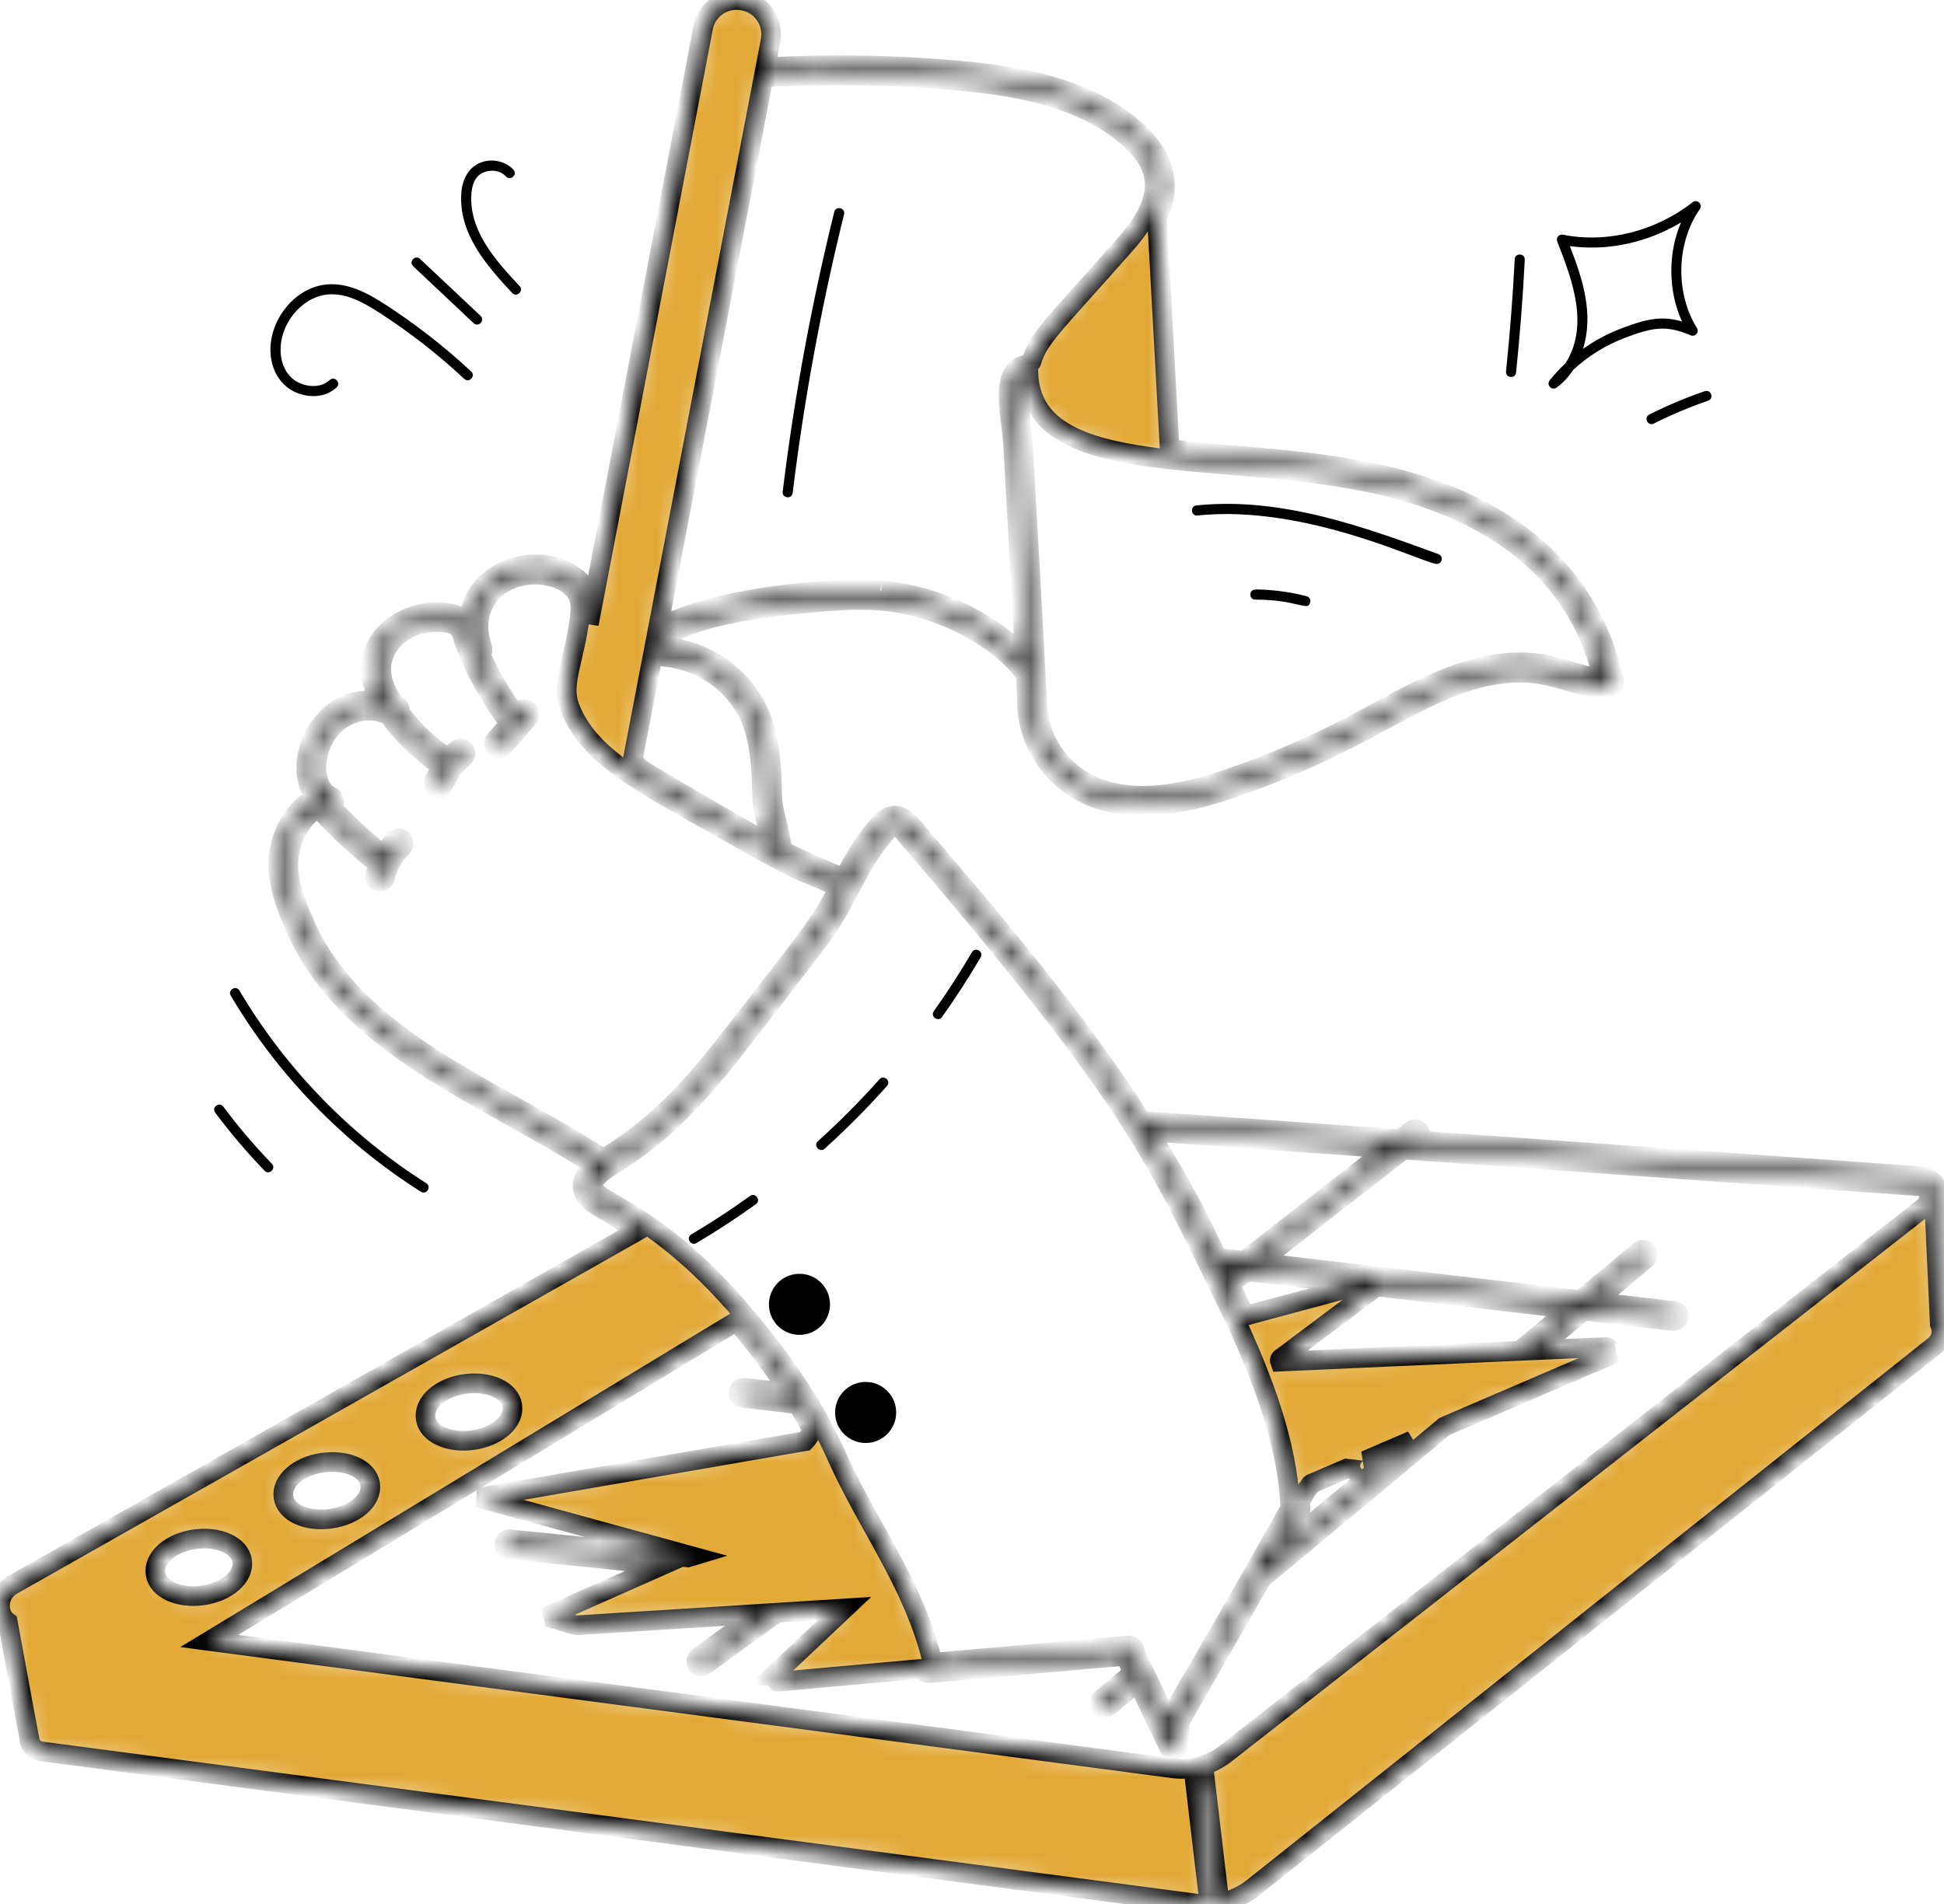 <svg width="99" height="97" viewBox="0 0 99 97" fill="none" xmlns="http://www.w3.org/2000/svg">
<mask id="path-1-inside-1_219_1183" fill="white">
<path d="M0.395 82.615C1.925 90.948 1.439 88.139 1.512 88.724C1.605 88.961 1.822 89.178 2.131 89.209L60.973 96.965C61.179 96.996 61.386 97.006 61.592 96.996L60.833 90.559C61.005 90.53 61.172 90.482 61.34 90.433L62.108 96.934C62.706 96.821 63.294 96.553 63.799 96.161L98.496 68.56C98.878 68.261 98.95 67.787 98.785 67.436V67.405L98.518 61.648C99.03 60.918 98.619 59.972 97.782 59.908C98.386 59.95 72.278 58.093 72.084 58.079C72.129 58.044 72.174 58.009 72.219 57.973C72.489 57.762 72.167 57.358 71.903 57.569C71.708 57.721 71.512 57.873 71.317 58.025C69.969 57.929 76.201 58.371 58.136 57.091C54.75 51.796 50.604 46.937 46.424 42.056C45.895 41.466 45.409 41.314 44.795 41.973C44.022 42.826 43.479 43.794 42.971 44.746C41.165 43.93 41.188 43.998 39.858 43.327C39.472 41.1 39.335 41.584 39.31 40.012C39.295 39.039 39.169 37.767 38.866 36.846C38.155 34.702 36.124 32.981 33.334 32.898L33.378 32.669C34.181 32.455 34.562 31.328 41.073 30.725C42.256 30.608 43.514 30.497 44.751 30.592C47.868 30.811 50.794 32.518 52.054 34.126L52.232 34.351C52.249 34.688 52.287 35.306 52.3 35.579C52.246 37.499 53.315 39.351 55.022 40.297C57.39 41.597 60.325 40.99 62.883 40.098C68.516 38.152 71.243 35.994 74.028 34.949C78.637 33.221 79.961 35.33 81.973 34.993C82.117 34.97 82.214 34.83 82.182 34.687C81.112 29.626 77.212 25.311 68.784 23.874C65.762 23.347 62.662 23.232 59.612 22.882L59.566 22.876L58.921 11.079C59.866 9.224 59.082 7.59 57.428 6.297C54.99 4.4 51.853 3.876 48.826 3.593C45.721 3.315 42.544 3.232 38.981 3.432C39.206 2.211 39.272 2.04 39.272 1.745C39.272 0.92 38.684 0.188 37.849 0.033C36.9 -0.153 35.982 0.466 35.807 1.415L29.987 31.788C30.132 30.778 30.136 30.123 29.381 29.458C27.613 27.979 24.069 28.849 23.872 31.681C23.84 31.66 23.813 31.63 23.772 31.625C23.748 31.622 23.735 31.639 23.713 31.641C22.832 30.678 19.441 31.163 18.95 33.552C18.8 34.256 18.962 35.032 19.388 35.739C16.346 35.145 14.691 38.998 16.113 40.64C15.159 40.997 14.011 42.506 14.19 44.462C14.293 45.458 14.681 46.437 15.047 47.262C17.723 53.369 24.92 55.854 30.29 59.361C30.203 59.436 30.11 59.504 30.035 59.592C29.747 59.919 29.627 60.239 29.679 60.543C29.797 61.225 30.715 61.562 31.264 61.917C31.662 62.172 32.056 62.438 32.45 62.705L0.647 80.721C-0.155 81.154 -0.179 82.207 0.395 82.615ZM26.101 71.737C26.101 72.552 25.111 73.274 23.873 73.377C22.656 73.469 21.666 72.923 21.666 72.108C21.666 71.283 22.656 70.571 23.873 70.468C25.111 70.375 26.101 70.922 26.101 71.737ZM18.861 75.739C18.861 76.564 17.87 77.275 16.633 77.379C15.416 77.482 14.425 76.925 14.425 76.11C14.425 75.295 15.416 74.573 16.633 74.48C17.87 74.377 18.861 74.924 18.861 75.739ZM7.907 80.019C7.907 79.194 8.897 78.482 10.114 78.379C11.352 78.276 12.342 78.833 12.342 79.648C12.342 80.463 11.352 81.185 10.114 81.288C8.897 81.38 7.907 80.834 7.907 80.019ZM97.945 61.52L62.424 89.316C61.671 89.909 60.71 90.186 59.801 90.079L10.657 83.584L37.502 67.303C38.418 68.395 39.169 69.309 40.24 70.963L37.889 70.687C37.545 70.655 37.497 71.159 37.829 71.198L40.611 71.524C40.968 72.098 41.146 72.417 41.39 72.868C41.253 73.075 41.12 73.275 40.995 73.408L24.368 76.285L35.239 79.266C35.18 79.284 35.108 79.305 35.03 79.328L25.973 78.402C25.63 78.364 25.585 78.88 25.921 78.913L33.758 79.714L27.782 82.36C28.133 82.36 29.02 82.742 29.381 82.783L38.604 82.204L35.564 84.412C35.288 84.611 35.591 85.027 35.865 84.827L39.559 82.144L43.016 81.927L39.396 85.341C39.468 85.341 39.53 85.661 39.602 85.661L47.039 84.993C47.079 85.158 47.172 85.233 47.32 85.225L57.317 84.337C57.339 84.441 57.316 84.369 57.713 85.192L56.064 86.567C55.803 86.785 56.135 87.177 56.393 86.961L57.941 85.67L59.514 88.969C59.61 89.17 59.936 89.168 59.995 88.918C60.109 88.446 60.009 88.064 60.091 87.674L64.244 80.417L73.565 72.659L82.231 68.931C82.045 68.931 81.983 68.612 81.797 68.612L78.235 68.771L80.654 66.758C80.789 66.773 85.091 67.274 85.232 67.29C85.552 67.29 85.581 66.816 85.262 66.778L81.199 66.304L83.84 64.106C84.1 63.888 83.772 63.494 83.51 63.711L80.494 66.222C75.481 65.636 71.865 65.214 64.094 64.306C66.544 62.386 68.115 61.175 71.474 58.554L97.745 60.42C98.27 60.46 98.414 61.159 97.945 61.52ZM62.404 64.921C62.355 64.817 62.305 64.712 62.257 64.609L62.752 64.667L62.404 64.921ZM63.505 64.755L69.464 65.451C69.138 65.55 68.822 65.631 68.585 65.631L63.39 67.028C63.227 66.672 62.795 65.751 62.627 65.394L63.505 64.755ZM70.11 65.526L79.949 66.675L77.386 68.809L65.181 69.354C65.15 69.272 65.202 69.169 65.284 69.148L70.11 65.526ZM66.203 76.48L66.564 75.852C66.78 75.666 66.615 75.625 66.883 75.532L68.575 74.805C68.709 74.82 68.348 74.777 69.513 74.912C69.834 74.912 69.862 74.438 69.543 74.4L69.521 74.398L71.903 73.373L64.975 79.141C66.403 76.615 66.24 77.142 66.203 76.48ZM70.708 58.499C68.197 60.456 75.667 54.637 63.365 64.221L61.999 64.062C61.102 62.206 60.272 60.461 58.483 57.631C75.499 58.84 53.298 57.265 70.708 58.499ZM38.378 37.007C38.663 37.874 38.782 39.102 38.797 40.021C38.823 41.689 39.058 41.633 39.294 43.044C38.532 42.632 33.965 40.021 32.494 39.083C32.417 38.948 32.313 38.819 32.225 38.685L33.236 33.41C35.874 33.457 37.732 35.057 38.378 37.007ZM51.99 33.263C48.641 30.133 44.687 30.05 44.789 30.075C42.385 29.895 36.431 30.38 33.502 32.023L38.882 3.948C41.833 3.774 45.401 3.801 48.775 4.108C51.575 4.363 54.755 4.872 57.11 6.703C59.575 8.622 59.145 10.428 57.14 12.632C53.564 16.676 52.9 17.206 52.526 18.425L52.523 18.429C52.472 18.458 52.432 18.501 52.41 18.558C51.068 18.649 51.333 20.397 51.51 21.826C51.588 22.442 51.511 21.043 52.184 33.468C52.114 33.385 52.049 33.314 51.99 33.263ZM68.697 24.38C74.943 25.445 80.165 28.393 81.618 34.513C79.885 34.576 78.415 32.755 73.847 34.469C70.91 35.571 68.459 37.627 62.715 39.613C60.647 40.334 57.628 41.142 55.27 39.848C53.729 38.994 52.765 37.324 52.813 35.574C52.798 35.264 52.113 22.503 52.02 21.762C51.926 21.01 51.752 19.609 52.05 19.26C52.129 19.168 52.248 19.104 52.374 19.08C52.644 24.206 61.146 23.066 68.697 24.38ZM15.516 47.054C15.167 46.265 14.796 45.334 14.702 44.412C14.556 42.821 15.455 41.502 16.22 41.154C17.151 42.198 18.18 43.164 19.29 44.022C19.215 44.208 19.151 44.398 19.109 44.593C19.036 44.925 19.538 45.035 19.61 44.703C19.738 44.114 20.049 43.56 20.483 43.142C20.725 42.907 20.374 42.537 20.126 42.772C19.89 42.999 19.689 43.263 19.523 43.547C18.555 42.79 17.654 41.944 16.824 41.039C17.097 40.972 17.07 40.652 16.864 40.567C16.298 40.335 16.08 39.594 16.116 38.964C16.244 36.841 18.255 35.624 19.874 36.463C20.093 37.064 22.013 38.826 22.545 39.017C22.378 39.259 22.224 39.511 22.106 39.779C22.05 39.909 22.109 40.06 22.238 40.117C22.684 40.307 22.521 39.525 23.617 38.561C23.723 38.467 23.734 38.305 23.64 38.199C23.392 37.913 23.099 38.349 22.833 38.663C22.814 38.63 22.803 38.592 22.769 38.57C21.312 37.624 20.653 36.642 20.38 36.338C20.387 36.297 20.382 36.261 20.368 36.221C20.377 36.141 20.362 36.06 20.298 36.002C20.273 35.979 20.238 35.981 20.207 35.97C18.254 33.716 20.225 31.355 22.772 31.724C23.222 31.794 23.282 31.894 23.51 32.214C23.638 32.872 24.519 34.99 25.966 36.847L25.224 37.694C24.995 37.953 25.389 38.286 25.609 38.033L26.911 36.548C27.136 36.293 26.748 35.954 26.526 36.209L26.314 36.451C25.567 35.48 24.947 34.424 24.46 33.302C24.689 33.147 24.533 33.004 24.424 32.451C24.241 31.541 24.52 30.636 25.17 30.031C26.287 29.02 28.119 29.073 29.046 29.848C29.561 30.301 29.607 30.729 29.518 31.481C29.258 33.633 28.538 34.835 29.029 36.064C30.016 38.51 32.484 39.771 36.464 42.018C41.73 45.019 40.588 44.17 42.725 45.2C41.751 47.035 41.905 46.834 36.812 53.364C34.399 56.438 32.712 57.779 30.73 59.033C25.289 55.44 18.141 53.038 15.516 47.054ZM30.423 59.928C31.089 59.144 33.272 58.708 37.216 53.68C38.573 51.94 40.177 49.875 41.788 47.746C43.09 46.015 43.716 43.929 45.173 42.321C45.546 41.92 45.686 42.007 46.039 42.395C58.047 56.418 58.873 58.953 62.906 67.203C64.276 70.183 65.595 73.519 65.706 76.829C59.264 88.26 59.593 87.195 59.55 87.848L57.843 84.271C57.83 84.245 57.835 84.21 57.814 84.19C57.79 83.991 57.702 83.806 57.508 83.806C54.245 84.095 47.04 84.734 47.498 84.694C47.497 84.691 47.496 84.687 47.495 84.684C46.573 80.741 44.175 77.698 42.58 74.109C41.721 72.16 40.124 69.551 37.922 67.002C32.645 60.706 29.22 61.292 30.423 59.928Z"/>
</mask>
<path d="M0.395 82.615C1.925 90.948 1.439 88.139 1.512 88.724C1.605 88.961 1.822 89.178 2.131 89.209L60.973 96.965C61.179 96.996 61.386 97.006 61.592 96.996L60.833 90.559C61.005 90.53 61.172 90.482 61.34 90.433L62.108 96.934C62.706 96.821 63.294 96.553 63.799 96.161L98.496 68.56C98.878 68.261 98.95 67.787 98.785 67.436V67.405L98.518 61.648C99.03 60.918 98.619 59.972 97.782 59.908C98.386 59.95 72.278 58.093 72.084 58.079C72.129 58.044 72.174 58.009 72.219 57.973C72.489 57.762 72.167 57.358 71.903 57.569C71.708 57.721 71.512 57.873 71.317 58.025C69.969 57.929 76.201 58.371 58.136 57.091C54.75 51.796 50.604 46.937 46.424 42.056C45.895 41.466 45.409 41.314 44.795 41.973C44.022 42.826 43.479 43.794 42.971 44.746C41.165 43.93 41.188 43.998 39.858 43.327C39.472 41.1 39.335 41.584 39.31 40.012C39.295 39.039 39.169 37.767 38.866 36.846C38.155 34.702 36.124 32.981 33.334 32.898L33.378 32.669C34.181 32.455 34.562 31.328 41.073 30.725C42.256 30.608 43.514 30.497 44.751 30.592C47.868 30.811 50.794 32.518 52.054 34.126L52.232 34.351C52.249 34.688 52.287 35.306 52.3 35.579C52.246 37.499 53.315 39.351 55.022 40.297C57.39 41.597 60.325 40.99 62.883 40.098C68.516 38.152 71.243 35.994 74.028 34.949C78.637 33.221 79.961 35.33 81.973 34.993C82.117 34.97 82.214 34.83 82.182 34.687C81.112 29.626 77.212 25.311 68.784 23.874C65.762 23.347 62.662 23.232 59.612 22.882L59.566 22.876L58.921 11.079C59.866 9.224 59.082 7.59 57.428 6.297C54.99 4.4 51.853 3.876 48.826 3.593C45.721 3.315 42.544 3.232 38.981 3.432C39.206 2.211 39.272 2.04 39.272 1.745C39.272 0.92 38.684 0.188 37.849 0.033C36.9 -0.153 35.982 0.466 35.807 1.415L29.987 31.788C30.132 30.778 30.136 30.123 29.381 29.458C27.613 27.979 24.069 28.849 23.872 31.681C23.84 31.66 23.813 31.63 23.772 31.625C23.748 31.622 23.735 31.639 23.713 31.641C22.832 30.678 19.441 31.163 18.95 33.552C18.8 34.256 18.962 35.032 19.388 35.739C16.346 35.145 14.691 38.998 16.113 40.64C15.159 40.997 14.011 42.506 14.19 44.462C14.293 45.458 14.681 46.437 15.047 47.262C17.723 53.369 24.92 55.854 30.29 59.361C30.203 59.436 30.11 59.504 30.035 59.592C29.747 59.919 29.627 60.239 29.679 60.543C29.797 61.225 30.715 61.562 31.264 61.917C31.662 62.172 32.056 62.438 32.45 62.705L0.647 80.721C-0.155 81.154 -0.179 82.207 0.395 82.615ZM26.101 71.737C26.101 72.552 25.111 73.274 23.873 73.377C22.656 73.469 21.666 72.923 21.666 72.108C21.666 71.283 22.656 70.571 23.873 70.468C25.111 70.375 26.101 70.922 26.101 71.737ZM18.861 75.739C18.861 76.564 17.87 77.275 16.633 77.379C15.416 77.482 14.425 76.925 14.425 76.11C14.425 75.295 15.416 74.573 16.633 74.48C17.87 74.377 18.861 74.924 18.861 75.739ZM7.907 80.019C7.907 79.194 8.897 78.482 10.114 78.379C11.352 78.276 12.342 78.833 12.342 79.648C12.342 80.463 11.352 81.185 10.114 81.288C8.897 81.38 7.907 80.834 7.907 80.019ZM97.945 61.52L62.424 89.316C61.671 89.909 60.71 90.186 59.801 90.079L10.657 83.584L37.502 67.303C38.418 68.395 39.169 69.309 40.24 70.963L37.889 70.687C37.545 70.655 37.497 71.159 37.829 71.198L40.611 71.524C40.968 72.098 41.146 72.417 41.39 72.868C41.253 73.075 41.12 73.275 40.995 73.408L24.368 76.285L35.239 79.266C35.18 79.284 35.108 79.305 35.03 79.328L25.973 78.402C25.63 78.364 25.585 78.88 25.921 78.913L33.758 79.714L27.782 82.36C28.133 82.36 29.02 82.742 29.381 82.783L38.604 82.204L35.564 84.412C35.288 84.611 35.591 85.027 35.865 84.827L39.559 82.144L43.016 81.927L39.396 85.341C39.468 85.341 39.53 85.661 39.602 85.661L47.039 84.993C47.079 85.158 47.172 85.233 47.32 85.225L57.317 84.337C57.339 84.441 57.316 84.369 57.713 85.192L56.064 86.567C55.803 86.785 56.135 87.177 56.393 86.961L57.941 85.67L59.514 88.969C59.61 89.17 59.936 89.168 59.995 88.918C60.109 88.446 60.009 88.064 60.091 87.674L64.244 80.417L73.565 72.659L82.231 68.931C82.045 68.931 81.983 68.612 81.797 68.612L78.235 68.771L80.654 66.758C80.789 66.773 85.091 67.274 85.232 67.29C85.552 67.29 85.581 66.816 85.262 66.778L81.199 66.304L83.84 64.106C84.1 63.888 83.772 63.494 83.51 63.711L80.494 66.222C75.481 65.636 71.865 65.214 64.094 64.306C66.544 62.386 68.115 61.175 71.474 58.554L97.745 60.42C98.27 60.46 98.414 61.159 97.945 61.52ZM62.404 64.921C62.355 64.817 62.305 64.712 62.257 64.609L62.752 64.667L62.404 64.921ZM63.505 64.755L69.464 65.451C69.138 65.55 68.822 65.631 68.585 65.631L63.39 67.028C63.227 66.672 62.795 65.751 62.627 65.394L63.505 64.755ZM70.11 65.526L79.949 66.675L77.386 68.809L65.181 69.354C65.15 69.272 65.202 69.169 65.284 69.148L70.11 65.526ZM66.203 76.48L66.564 75.852C66.78 75.666 66.615 75.625 66.883 75.532L68.575 74.805C68.709 74.82 68.348 74.777 69.513 74.912C69.834 74.912 69.862 74.438 69.543 74.4L69.521 74.398L71.903 73.373L64.975 79.141C66.403 76.615 66.24 77.142 66.203 76.48ZM70.708 58.499C68.197 60.456 75.667 54.637 63.365 64.221L61.999 64.062C61.102 62.206 60.272 60.461 58.483 57.631C75.499 58.84 53.298 57.265 70.708 58.499ZM38.378 37.007C38.663 37.874 38.782 39.102 38.797 40.021C38.823 41.689 39.058 41.633 39.294 43.044C38.532 42.632 33.965 40.021 32.494 39.083C32.417 38.948 32.313 38.819 32.225 38.685L33.236 33.41C35.874 33.457 37.732 35.057 38.378 37.007ZM51.99 33.263C48.641 30.133 44.687 30.05 44.789 30.075C42.385 29.895 36.431 30.38 33.502 32.023L38.882 3.948C41.833 3.774 45.401 3.801 48.775 4.108C51.575 4.363 54.755 4.872 57.11 6.703C59.575 8.622 59.145 10.428 57.14 12.632C53.564 16.676 52.9 17.206 52.526 18.425L52.523 18.429C52.472 18.458 52.432 18.501 52.41 18.558C51.068 18.649 51.333 20.397 51.51 21.826C51.588 22.442 51.511 21.043 52.184 33.468C52.114 33.385 52.049 33.314 51.99 33.263ZM68.697 24.38C74.943 25.445 80.165 28.393 81.618 34.513C79.885 34.576 78.415 32.755 73.847 34.469C70.91 35.571 68.459 37.627 62.715 39.613C60.647 40.334 57.628 41.142 55.27 39.848C53.729 38.994 52.765 37.324 52.813 35.574C52.798 35.264 52.113 22.503 52.02 21.762C51.926 21.01 51.752 19.609 52.05 19.26C52.129 19.168 52.248 19.104 52.374 19.08C52.644 24.206 61.146 23.066 68.697 24.38ZM15.516 47.054C15.167 46.265 14.796 45.334 14.702 44.412C14.556 42.821 15.455 41.502 16.22 41.154C17.151 42.198 18.18 43.164 19.29 44.022C19.215 44.208 19.151 44.398 19.109 44.593C19.036 44.925 19.538 45.035 19.61 44.703C19.738 44.114 20.049 43.56 20.483 43.142C20.725 42.907 20.374 42.537 20.126 42.772C19.89 42.999 19.689 43.263 19.523 43.547C18.555 42.79 17.654 41.944 16.824 41.039C17.097 40.972 17.07 40.652 16.864 40.567C16.298 40.335 16.08 39.594 16.116 38.964C16.244 36.841 18.255 35.624 19.874 36.463C20.093 37.064 22.013 38.826 22.545 39.017C22.378 39.259 22.224 39.511 22.106 39.779C22.05 39.909 22.109 40.06 22.238 40.117C22.684 40.307 22.521 39.525 23.617 38.561C23.723 38.467 23.734 38.305 23.64 38.199C23.392 37.913 23.099 38.349 22.833 38.663C22.814 38.63 22.803 38.592 22.769 38.57C21.312 37.624 20.653 36.642 20.38 36.338C20.387 36.297 20.382 36.261 20.368 36.221C20.377 36.141 20.362 36.06 20.298 36.002C20.273 35.979 20.238 35.981 20.207 35.97C18.254 33.716 20.225 31.355 22.772 31.724C23.222 31.794 23.282 31.894 23.51 32.214C23.638 32.872 24.519 34.99 25.966 36.847L25.224 37.694C24.995 37.953 25.389 38.286 25.609 38.033L26.911 36.548C27.136 36.293 26.748 35.954 26.526 36.209L26.314 36.451C25.567 35.48 24.947 34.424 24.46 33.302C24.689 33.147 24.533 33.004 24.424 32.451C24.241 31.541 24.52 30.636 25.17 30.031C26.287 29.02 28.119 29.073 29.046 29.848C29.561 30.301 29.607 30.729 29.518 31.481C29.258 33.633 28.538 34.835 29.029 36.064C30.016 38.51 32.484 39.771 36.464 42.018C41.73 45.019 40.588 44.17 42.725 45.2C41.751 47.035 41.905 46.834 36.812 53.364C34.399 56.438 32.712 57.779 30.73 59.033C25.289 55.44 18.141 53.038 15.516 47.054ZM30.423 59.928C31.089 59.144 33.272 58.708 37.216 53.68C38.573 51.94 40.177 49.875 41.788 47.746C43.09 46.015 43.716 43.929 45.173 42.321C45.546 41.92 45.686 42.007 46.039 42.395C58.047 56.418 58.873 58.953 62.906 67.203C64.276 70.183 65.595 73.519 65.706 76.829C59.264 88.26 59.593 87.195 59.55 87.848L57.843 84.271C57.83 84.245 57.835 84.21 57.814 84.19C57.79 83.991 57.702 83.806 57.508 83.806C54.245 84.095 47.04 84.734 47.498 84.694C47.497 84.691 47.496 84.687 47.495 84.684C46.573 80.741 44.175 77.698 42.58 74.109C41.721 72.16 40.124 69.551 37.922 67.002C32.645 60.706 29.22 61.292 30.423 59.928Z" fill="#E2A937" stroke="black" mask="url(#path-1-inside-1_219_1183)"/>
<path d="M35.468 63.315C36.499 62.705 37.518 62.039 38.496 61.334C38.77 61.136 38.471 60.718 38.195 60.918C37.23 61.613 36.225 62.271 35.208 62.873C34.916 63.045 35.175 63.487 35.468 63.315ZM41.998 58.507C43.112 57.502 44.179 56.428 45.169 55.316C45.396 55.062 45.011 54.721 44.786 54.975C43.808 56.073 42.755 57.133 41.654 58.126C41.398 58.357 41.751 58.731 41.998 58.507ZM47.976 51.799C48.676 50.814 49.336 49.791 49.939 48.761C50.11 48.468 49.667 48.208 49.496 48.502C48.901 49.52 48.249 50.529 47.557 51.501C47.358 51.781 47.781 52.073 47.976 51.799ZM40.717 67.991C41.572 67.991 42.269 67.294 42.269 66.439C42.269 65.578 41.572 64.881 40.717 64.881C39.855 64.881 39.158 65.578 39.158 66.439C39.158 67.294 39.855 67.991 40.717 67.991ZM44.086 70.389C43.224 70.389 42.528 71.086 42.528 71.947C42.528 72.802 43.224 73.499 44.086 73.499C44.941 73.499 45.638 72.802 45.638 71.947C45.638 71.086 44.941 70.389 44.086 70.389ZM42.486 10.793C41.328 15.467 40.444 20.261 39.859 25.043C39.818 25.378 40.326 25.448 40.368 25.105C40.951 20.344 41.831 15.571 42.984 10.917C43.066 10.585 42.565 10.466 42.486 10.793ZM60.981 26.256C66.548 25.674 72.547 28.724 73.168 28.724C73.453 28.724 73.525 28.324 73.257 28.226C69.5 26.852 65.249 25.29 60.927 25.745C60.585 25.781 60.652 26.296 60.981 26.256ZM66.542 30.37C65.121 29.991 63.826 30.022 63.929 30.029C63.59 30.029 63.588 30.542 63.929 30.542C63.933 30.542 63.937 30.542 63.94 30.542C66.095 30.542 66.596 31.17 66.723 30.685C66.76 30.548 66.679 30.407 66.542 30.37ZM16.565 14.496C15.622 14.61 14.744 15.238 14.216 16.174C13.248 17.893 13.911 19.956 15.726 20.163C16.304 20.227 16.792 20.058 17.139 19.734C17.386 19.503 17.04 19.127 16.788 19.359C16.537 19.594 16.179 19.695 15.784 19.653C14.284 19.48 13.919 17.749 14.664 16.426C15.104 15.643 15.856 15.099 16.627 15.005C17.571 14.888 18.497 15.393 19.359 15.952C20.879 16.938 22.32 18.064 23.643 19.297C23.896 19.53 24.239 19.151 23.994 18.922C22.649 17.668 21.184 16.524 19.638 15.521C18.694 14.909 17.667 14.365 16.565 14.496ZM21.043 13.563L24.121 16.46C24.363 16.689 24.724 16.323 24.472 16.086L21.394 13.189C21.15 12.956 20.794 13.328 21.043 13.563ZM25.764 8.987C25.994 9.237 26.373 8.894 26.145 8.642C25.426 7.85 23.585 7.947 23.488 9.918C23.388 11.945 24.8 13.547 26.086 14.924C26.313 15.169 26.696 14.823 26.461 14.574C25.252 13.278 23.91 11.791 24.002 9.943C24.02 9.559 24.112 9.258 24.273 9.047C24.591 8.636 25.365 8.545 25.764 8.987ZM78.918 19.375C78.732 19.608 79.03 19.916 79.269 19.743C79.6 19.504 79.886 19.195 80.121 18.835C80.88 18.132 81.776 17.577 82.758 17.206C84.13 16.688 84.817 16.534 86.1 17.079C86.326 17.178 86.55 16.923 86.418 16.708C85.305 14.914 85.367 12.366 86.566 10.65C86.734 10.408 86.427 10.12 86.197 10.301C84.299 11.786 81.831 12.404 79.592 11.954C79.398 11.913 79.227 12.108 79.303 12.3C80.119 14.367 80.913 16.591 79.733 18.495C79.442 18.768 79.169 19.061 78.918 19.375ZM79.947 12.535C81.856 12.8 83.886 12.364 85.607 11.329C84.935 12.9 84.946 14.816 85.658 16.374C84.577 16.06 83.792 16.267 82.577 16.725C81.876 16.99 81.217 17.343 80.615 17.772C81.168 16.004 80.614 14.251 79.947 12.535ZM84.222 21.573C85.114 21.125 86.043 20.734 86.984 20.411C87.307 20.3 87.136 19.814 86.818 19.925C85.855 20.256 84.905 20.656 83.991 21.114C83.69 21.265 83.916 21.726 84.222 21.573ZM77.208 18.971C77.403 17.073 77.553 15.142 77.651 13.233C77.668 12.897 77.155 12.862 77.138 13.207C77.04 15.107 76.892 17.029 76.696 18.918C76.663 19.256 77.171 19.313 77.208 18.971ZM21.433 60.701C21.723 60.879 21.992 60.448 21.708 60.266C17.823 57.807 14.533 54.414 12.194 50.455C12.024 50.164 11.579 50.422 11.753 50.716C14.132 54.745 17.479 58.198 21.433 60.701ZM10.961 56.675C11.734 57.708 12.578 58.703 13.474 59.631C13.704 59.872 14.081 59.522 13.843 59.275C12.963 58.361 12.132 57.383 11.373 56.368C11.173 56.096 10.756 56.402 10.961 56.675Z" fill="black"/>
</svg>
